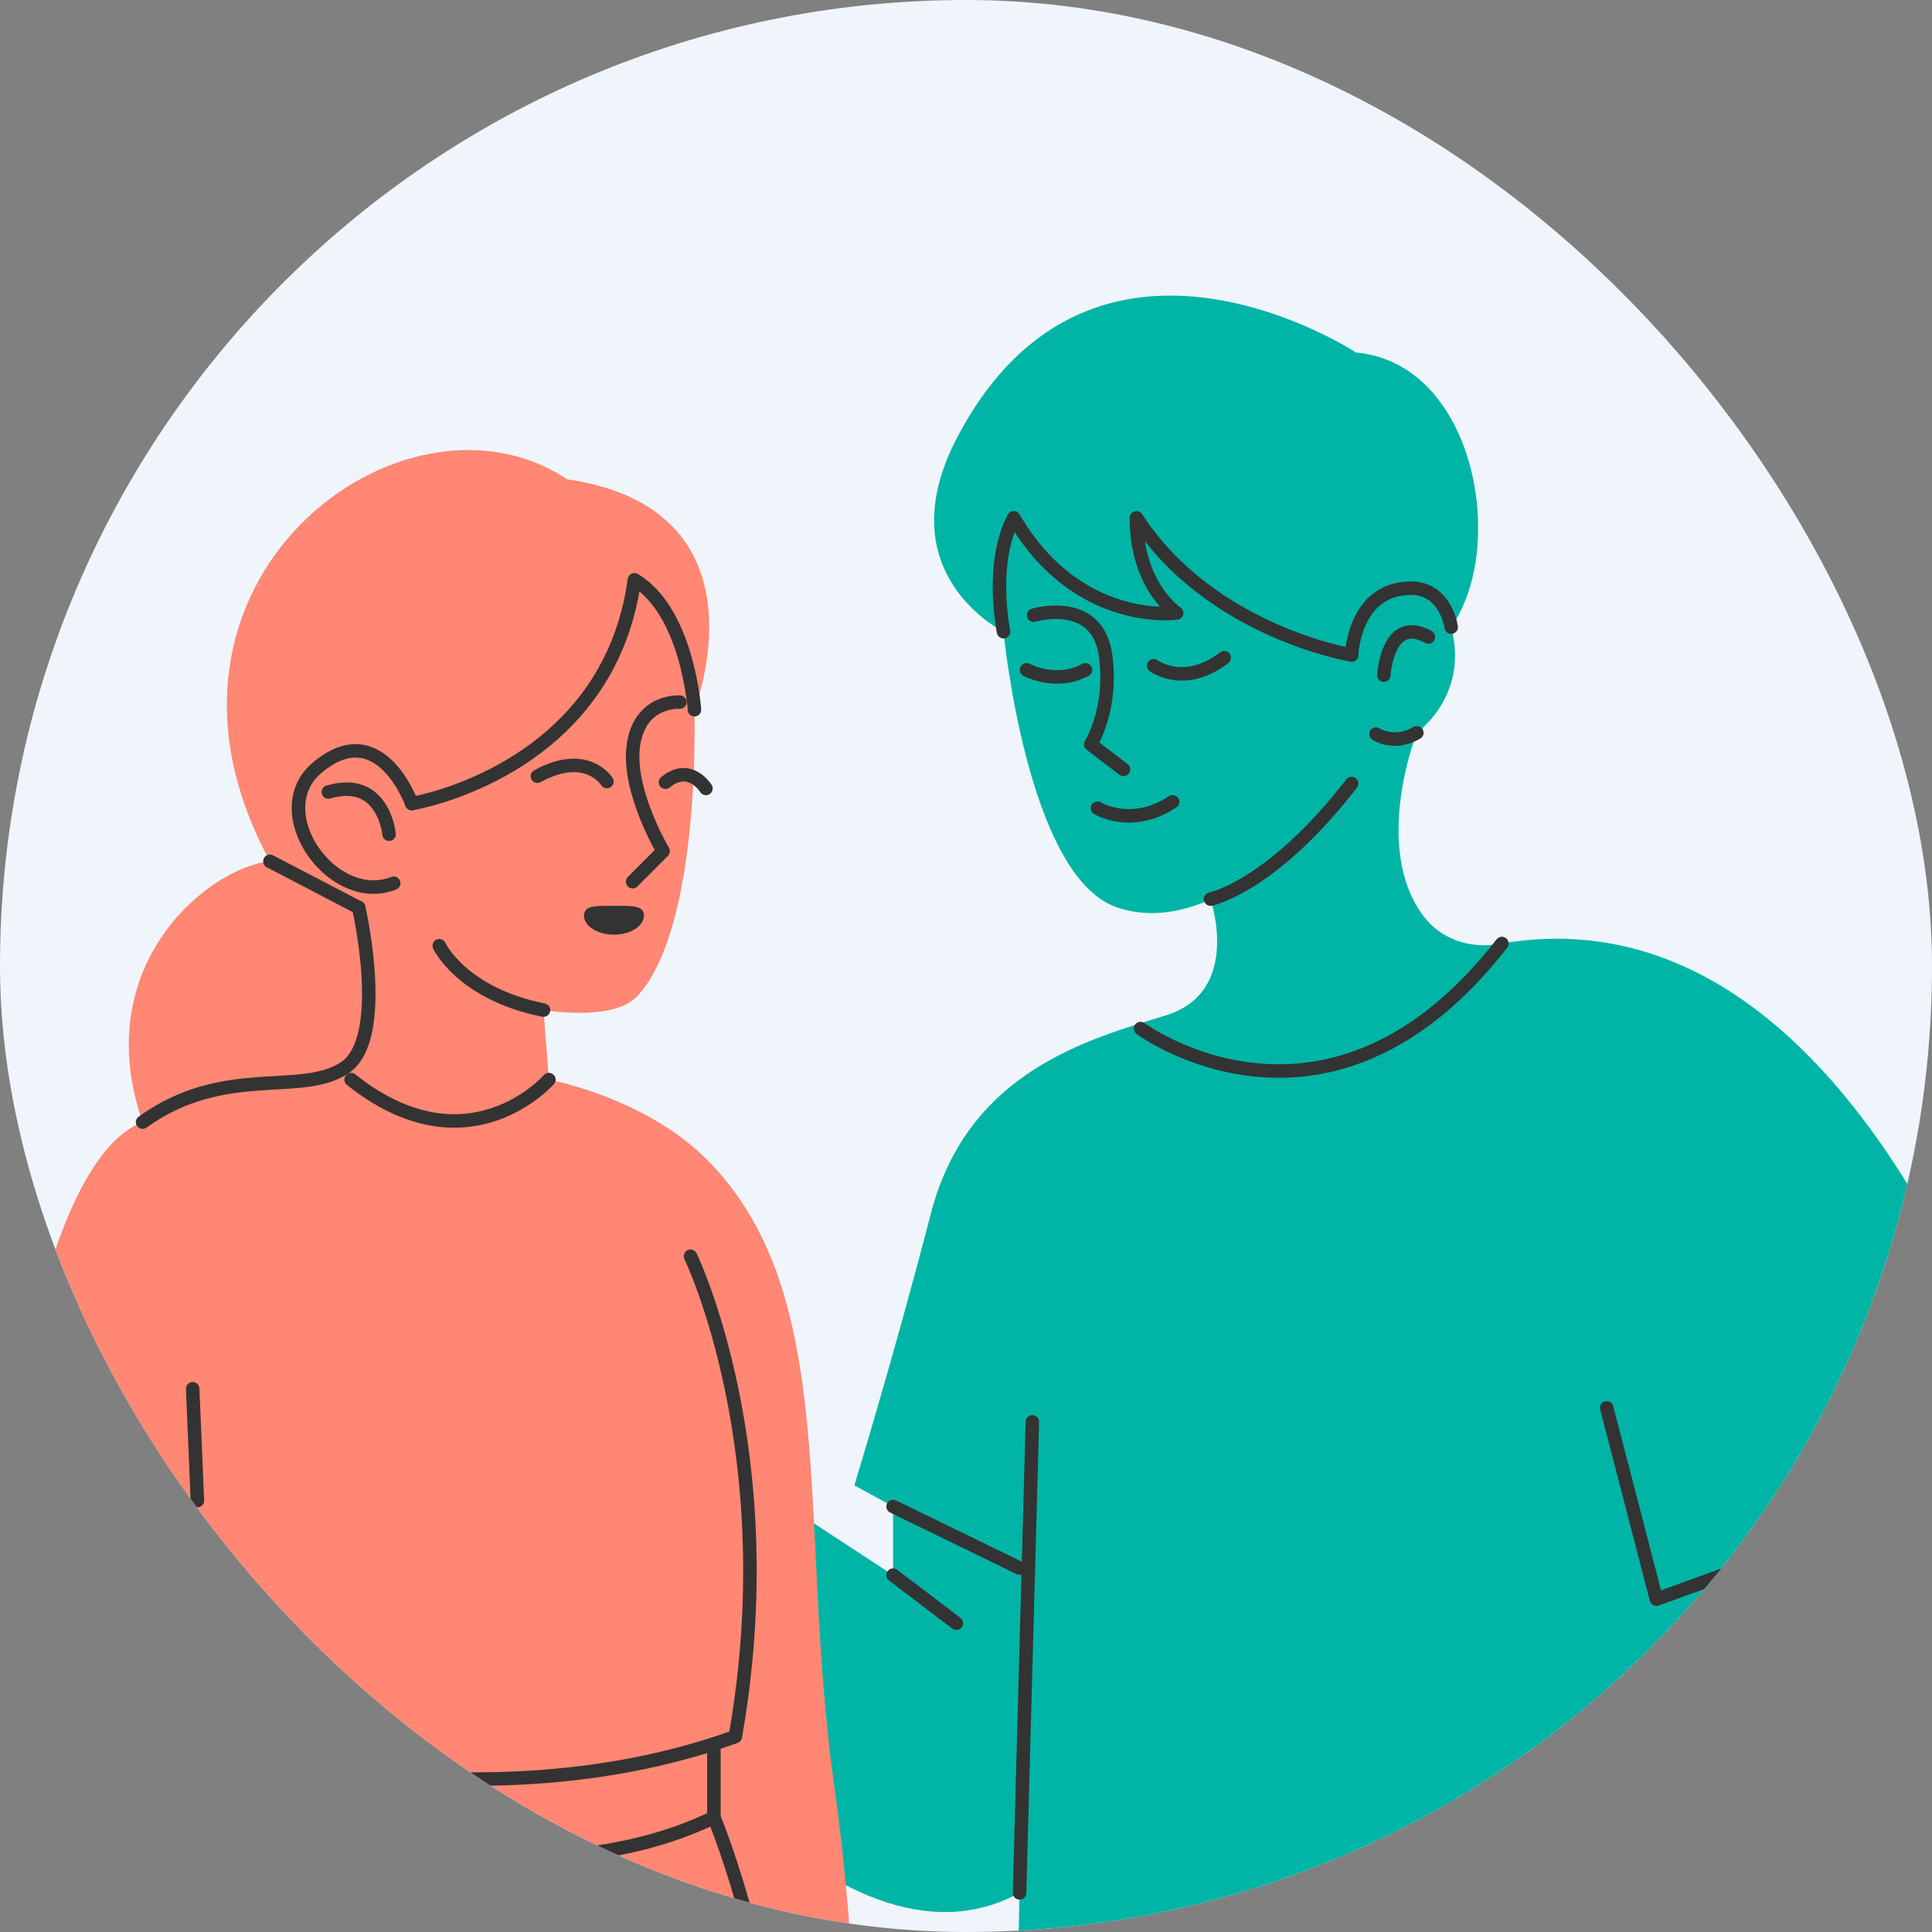 <svg width="183" height="183" viewBox="0 0 183 183" fill="none" xmlns="http://www.w3.org/2000/svg">
<rect x="0" y="0" width="183" height="183" fill="#808080" stroke="none"/>
<g clip-path="url(#clip0_4902_22946)">
<rect width="183" height="183" rx="91.5" fill="#EFF5FB"/>
<path d="M128.451 33.394C128.451 33.394 103.532 16.989 90.683 41.398C83.86 54.358 95.052 59.833 95.052 59.833C95.052 59.833 97.262 82.919 105.719 85.918C110.306 87.543 114.656 85.161 114.656 85.161C114.656 85.161 117.694 93.922 110.44 96.174C103.187 98.425 91.682 101.427 88.178 114.931C84.678 128.439 80.925 140.694 80.925 140.694L84.592 142.693V149.196L68.922 138.94C68.922 138.94 65.92 125.682 54.166 123.932C50.413 125.433 57.028 129.435 55.473 131.936C51.404 130.991 42.032 132.945 34.469 128.32C33.105 127.487 31.294 127.908 30.432 129.256C27.58 133.712 31.467 144.894 56.664 149.196C57.165 158.452 79.312 188.794 96.572 179.289L95.933 208.523L175.226 208.255L191.256 208.523L191.927 177.762C192.074 171.09 191.326 164.428 189.714 157.95L185.504 141.074L192.499 138.94C192.499 138.94 177.235 83.101 141.967 89.415C139.291 89.894 136.499 88.974 134.858 86.806C129.898 80.255 134.2 69.408 134.2 69.408C134.2 69.408 139.201 65.908 137.451 59.405C142.811 51.8 139.725 34.409 128.448 33.394H128.451Z" fill="#00B5A6"/>
<path d="M108.034 97.422C108.034 97.422 125.767 110.562 142.26 89.37" stroke="#333333" stroke-width="1.278" stroke-linecap="round" stroke-linejoin="round"/>
<path d="M114.664 85.162C114.664 85.162 120.429 84.028 128.027 74.217" stroke="#333333" stroke-width="1.278" stroke-linecap="round" stroke-linejoin="round"/>
<path d="M128.024 62.042C128.024 62.042 128.238 55.794 133.56 55.714C136.961 55.663 137.459 59.403 137.459 59.403" stroke="#333333" stroke-width="1.278" stroke-linecap="round" stroke-linejoin="round"/>
<path d="M131.077 63.948C131.077 63.948 131.412 58.183 135.299 60.33" stroke="#333333" stroke-width="1.278" stroke-linecap="round" stroke-linejoin="round"/>
<path d="M95.055 59.832C95.055 59.832 93.717 53.355 96.023 49.046C102.053 59.397 111.45 58.062 111.45 58.062C111.45 58.062 107.63 55.542 107.642 49.046C114.659 59.851 128.023 62.042 128.023 62.042" stroke="#333333" stroke-width="1.278" stroke-linecap="round" stroke-linejoin="round"/>
<path d="M84.593 142.696L96.574 148.528" stroke="#333333" stroke-width="1.278" stroke-linecap="round" stroke-linejoin="round"/>
<path d="M97.786 134.684L96.572 179.294" stroke="#333333" stroke-width="1.278" stroke-linecap="round" stroke-linejoin="round"/>
<path d="M84.593 149.198L90.585 153.753" stroke="#333333" stroke-width="1.278" stroke-linecap="round" stroke-linejoin="round"/>
<path d="M56.667 149.2C56.667 149.2 66.862 147.686 68.923 138.944" stroke="#333333" stroke-width="1.278" stroke-linecap="round" stroke-linejoin="round"/>
<path d="M45.206 140.461C45.206 140.461 53.88 137.385 61.287 142.594" stroke="#333333" stroke-width="1.278" stroke-linecap="round" stroke-linejoin="round"/>
<path d="M29.636 133.349C29.636 133.349 33.105 137.223 36.708 137.629C40.31 138.038 42.144 138.945 42.144 138.945" stroke="#333333" stroke-width="1.278" stroke-linecap="round" stroke-linejoin="round"/>
<path d="M30.653 130.085C30.653 130.085 34.122 133.959 37.725 134.365C41.327 134.77 43.161 135.681 43.161 135.681" stroke="#333333" stroke-width="1.278" stroke-linecap="round" stroke-linejoin="round"/>
<path d="M33.413 127.749C33.413 127.749 36.882 131.624 40.484 132.029C44.087 132.438 45.92 133.345 45.92 133.345" stroke="#333333" stroke-width="1.278" stroke-linecap="round" stroke-linejoin="round"/>
<path d="M152.186 133.349L156.894 151.478L185.505 141.078" stroke="#333333" stroke-width="1.278" stroke-linecap="round" stroke-linejoin="round"/>
<path d="M163.156 149.198L168.845 170.834V207.65" stroke="#333333" stroke-width="1.278" stroke-linecap="round" stroke-linejoin="round"/>
<path d="M130.335 69.531C130.335 69.531 132.025 70.674 134.203 69.41" stroke="#333333" stroke-width="1.278" stroke-linecap="round" stroke-linejoin="round"/>
<path d="M97.903 58.272C97.903 58.272 103.924 56.471 104.713 62.041C105.438 67.142 103.314 70.508 103.314 70.508L106.418 72.881" stroke="#333333" stroke-width="1.278" stroke-linecap="round" stroke-linejoin="round"/>
<path d="M97.238 63.45C97.238 63.45 100.026 64.951 102.814 63.45" stroke="#333333" stroke-width="1.278" stroke-linecap="round" stroke-linejoin="round"/>
<path d="M109.28 63.057C109.28 63.057 112.164 65.219 115.956 62.297" stroke="#333333" stroke-width="1.278" stroke-linecap="round" stroke-linejoin="round"/>
<path d="M103.952 76.554C103.952 76.554 107.178 78.525 111.068 75.95" stroke="#333333" stroke-width="1.278" stroke-linecap="round" stroke-linejoin="round"/>
<path d="M78.987 168.89C75.541 144.192 79.687 122.562 66.93 109.809C61.031 103.91 51.989 102.262 51.989 102.262L51.481 95.673C51.481 95.673 58.061 96.816 60.351 94.37C66.464 87.832 65.774 67.221 65.774 67.221C65.774 67.221 73.242 48.265 53.711 45.394C38.201 35.055 11.206 55.158 25.566 81.581C19.823 82.156 8.335 91.345 13.502 106.28C0.292 111.451 -2.007 164.869 -2.007 164.869C-2.007 164.869 -9.226 193.279 -2.908 207.508L11.382 207.735C11.382 207.735 12.998 200.539 13.196 189.156C13.397 177.776 18.692 142.135 18.692 142.135L20.254 165.201L22.781 165.795L22.136 171.493C22.136 171.493 15.962 191.123 15.802 207.856C40.188 208.457 80.402 208.524 80.402 208.524C80.402 208.524 82.431 193.589 78.984 168.89H78.987Z" fill="#FF8773"/>
<path d="M65.779 67.223C65.779 67.223 65.156 57.929 60.093 54.917C57.593 73.1 39.004 76.115 39.004 76.115" stroke="#333333" stroke-width="1.278" stroke-linecap="round" stroke-linejoin="round"/>
<path d="M38.999 76.115C38.999 76.115 35.994 67.709 30.05 72.711C25.09 76.882 31.477 85.943 37.294 83.66" stroke="#333333" stroke-width="1.278" stroke-linecap="round" stroke-linejoin="round"/>
<path d="M36.852 79.017C36.852 79.017 36.36 73.479 31.102 75.022" stroke="#333333" stroke-width="1.278" stroke-linecap="round" stroke-linejoin="round"/>
<path d="M41.606 89.582C41.606 89.582 43.724 94.124 51.482 95.676" stroke="#333333" stroke-width="1.278" stroke-linecap="round" stroke-linejoin="round"/>
<path d="M33.977 85.971C33.977 85.971 36.823 98.309 32.681 101.117C28.538 103.924 21.259 100.708 13.507 106.288" stroke="#333333" stroke-width="1.278" stroke-linecap="round" stroke-linejoin="round"/>
<path d="M51.992 102.261C51.992 102.261 44.304 111.073 33.256 102.261" stroke="#333333" stroke-width="1.278" stroke-linecap="round" stroke-linejoin="round"/>
<path d="M25.567 81.584L33.977 85.969" stroke="#333333" stroke-width="1.278" stroke-linecap="round" stroke-linejoin="round"/>
<path d="M65.408 118.996C65.408 118.996 74.399 137.514 69.65 164.49C46.909 172.711 22.782 165.797 22.782 165.797" stroke="#333333" stroke-width="1.278" stroke-linecap="round" stroke-linejoin="round"/>
<path d="M18.698 142.138L18.25 131.547" stroke="#333333" stroke-width="1.278" stroke-linecap="round" stroke-linejoin="round"/>
<path d="M67.621 165.183V172.149C67.621 172.149 74.759 189.064 73.967 208.524" stroke="#333333" stroke-width="1.278" stroke-linecap="round" stroke-linejoin="round"/>
<path d="M22.138 171.494C22.138 171.494 48.967 181.207 67.619 172.149" stroke="#333333" stroke-width="1.278" stroke-linecap="round" stroke-linejoin="round"/>
<path d="M57.094 178.052V199.212L54.328 208.062" stroke="#333333" stroke-width="1.278" stroke-linecap="round" stroke-linejoin="round"/>
<path d="M38.093 176.361C38.093 176.361 34.915 189.555 18.7 186.856" stroke="#333333" stroke-width="1.278" stroke-linecap="round" stroke-linejoin="round"/>
<path d="M53.113 183.514C53.925 183.514 54.583 182.291 54.583 180.783C54.583 179.275 53.925 178.052 53.113 178.052C52.302 178.052 51.644 179.275 51.644 180.783C51.644 182.291 52.302 183.514 53.113 183.514Z" fill="#333333"/>
<path d="M64.397 66.505C64.397 66.505 60.657 66.224 60.006 70.523C59.351 74.823 62.81 80.619 62.81 80.619L59.923 83.513" stroke="#333333" stroke-width="1.278" stroke-linecap="round" stroke-linejoin="round"/>
<path d="M60.994 86.717C60.994 87.72 59.723 88.531 58.154 88.531C56.586 88.531 55.315 87.72 55.315 86.717C55.315 85.714 56.586 85.803 58.154 85.803C59.723 85.803 60.994 85.714 60.994 86.717Z" fill="#333333"/>
<path d="M57.488 74.029C57.488 74.029 55.575 70.954 50.902 73.525" stroke="#333333" stroke-width="1.278" stroke-linecap="round" stroke-linejoin="round"/>
<path d="M66.867 74.683C66.867 74.683 65.327 72.208 63.034 74.095" stroke="#333333" stroke-width="1.278" stroke-linecap="round" stroke-linejoin="round"/>
</g>
<defs>
<clipPath id="clip0_4902_22946">
<rect width="183" height="183" rx="91.5" fill="white"/>
</clipPath>
</defs>
</svg>

